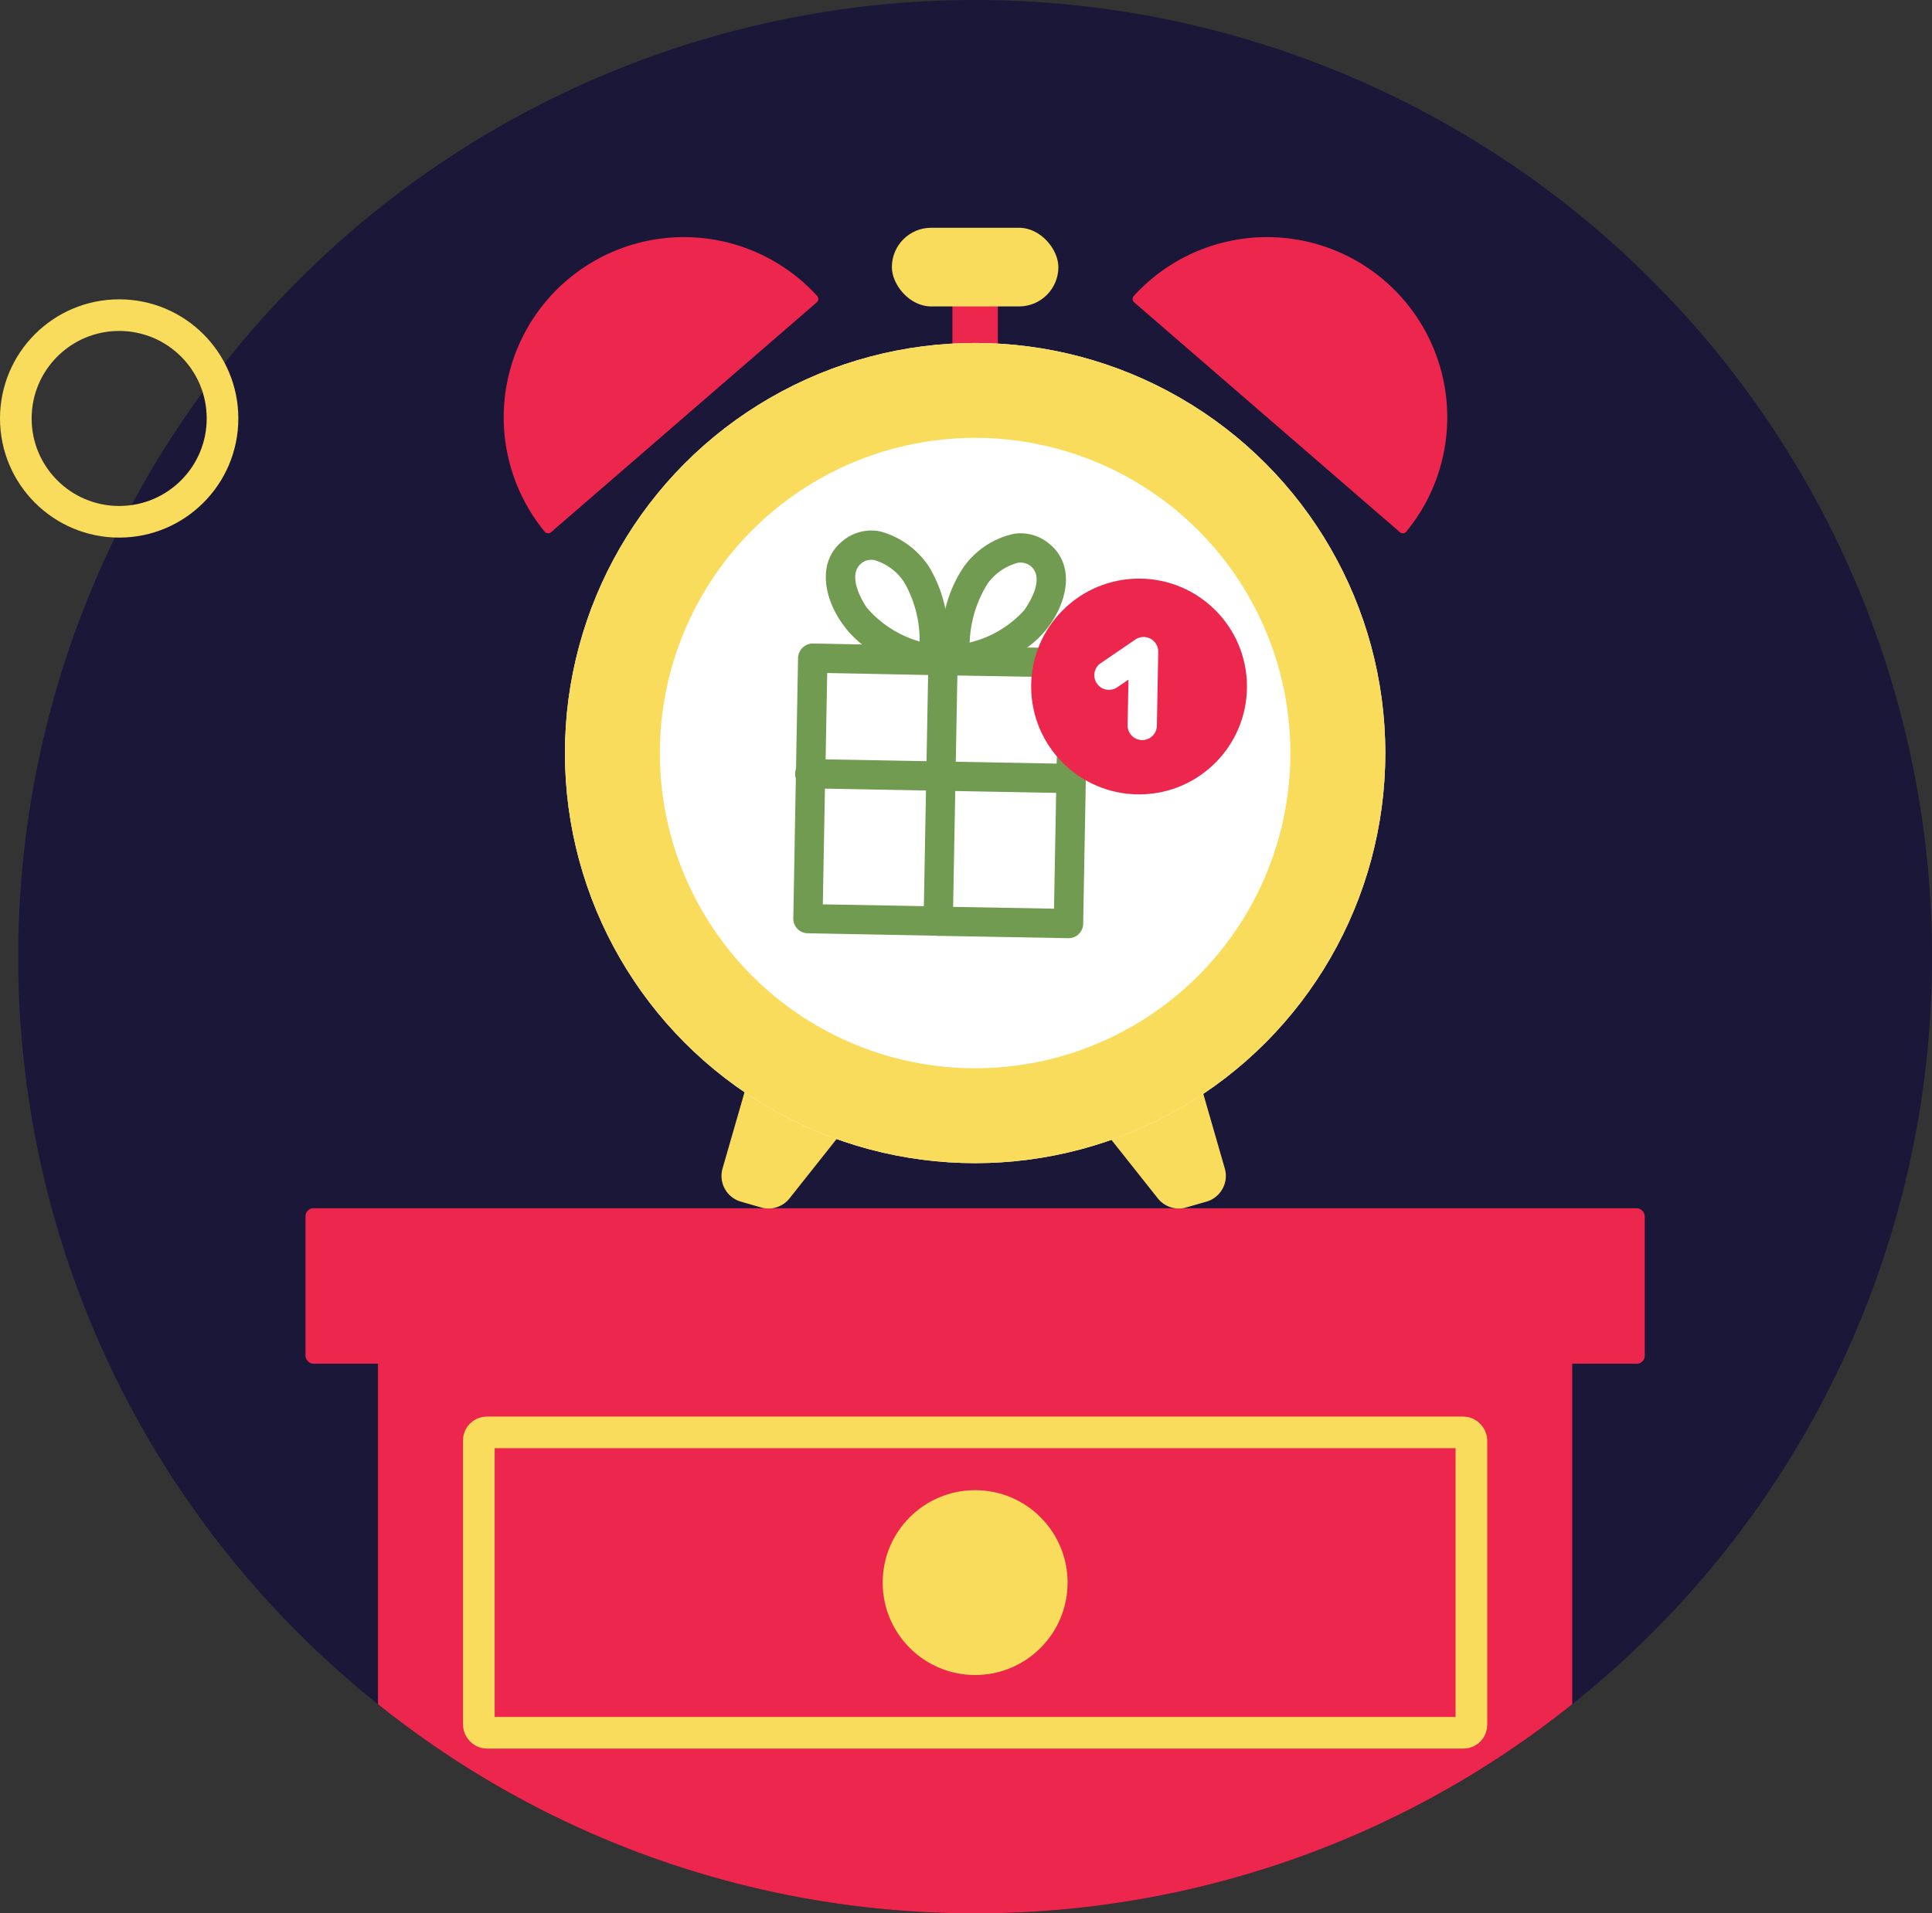 <svg xmlns="http://www.w3.org/2000/svg" width="244.289" height="241.986" viewBox="0 0 244.289 241.986">
  <rect x="0" y="0" width="244.289" height="241.986" fill="#333333" stroke="none"/>
  <g id="Group_337" data-name="Group 337" transform="translate(-906.016 -2022.377)">
    <g id="Group_211" data-name="Group 211" transform="translate(699.016 427.453)">
      <g id="Group_197" data-name="Group 197" transform="translate(6.969 7)">
        <path id="Path_401" data-name="Path 401" d="M-3424.194,5627.91a120.721,120.721,0,0,1-43.482,92.9q-.992.831-2.007,1.638a120.722,120.722,0,0,1-26.827,16.263,120.58,120.58,0,0,1-48.672,10.188,120.558,120.558,0,0,1-51.348-11.4,120.176,120.176,0,0,1-22.152-13.479c-.677-.515-1.346-1.038-2.007-1.576a120.7,120.7,0,0,1-45.489-94.53,120.994,120.994,0,0,1,121-121A120.992,120.992,0,0,1-3424.194,5627.91Z" transform="translate(3868.515 -3918.989)" fill="#1a1738"/>
        <ellipse id="Ellipse_81" data-name="Ellipse 81" cx="13.068" cy="13.068" rx="13.068" ry="13.068" transform="translate(202.031 1627.78)" fill="none" stroke="#f9dc5c" stroke-linecap="round" stroke-width="4"/>
        <rect id="Rectangle_93" data-name="Rectangle 93" width="169.342" height="19.659" rx="1" transform="translate(238.658 1740.735)" fill="#ed264d"/>
        <path id="Path_426" data-name="Path 426" d="M-3456.012,5728.623v45.059a120.753,120.753,0,0,1-26.828,16.262,120.579,120.579,0,0,1-48.672,10.188,120.558,120.558,0,0,1-51.348-11.4,120.182,120.182,0,0,1-22.152-13.479c-.677-.515-1.346-1.038-2.007-1.576v-45.051Z" transform="translate(3854.844 -3970.223)" fill="#ed264d"/>
        <ellipse id="Ellipse_85" data-name="Ellipse 85" cx="11.69" cy="11.69" rx="11.69" ry="11.69" transform="translate(311.64 1776.39)" fill="#f9dc5c"/>
        <rect id="Rectangle_94" data-name="Rectangle 94" width="125.503" height="37.991" rx="1" transform="translate(260.577 1769.084)" fill="none" stroke="#f9dc5c" stroke-linecap="round" stroke-miterlimit="10" stroke-width="4"/>
        <rect id="Rectangle_95" data-name="Rectangle 95" width="5.749" height="11.316" transform="translate(320.455 1623.666)" fill="#ed264d"/>
        <path id="Path_427" data-name="Path 427" d="M-3545.516,5696.79l-2.566-.739a3.386,3.386,0,0,1-2.316-4.192l6.242-21.667a3.386,3.386,0,0,1,4.192-2.317l11.471,3.3a3.388,3.388,0,0,1,1.716,5.36l-15.148,19.1A3.384,3.384,0,0,1-3545.516,5696.79Z" transform="translate(3841.79 -3956.153)" fill="#f9dc5c"/>
        <path id="Path_429" data-name="Path 429" d="M-3546.761,5554.166a.569.569,0,0,0,.053-.809,22.79,22.79,0,0,0-31.762-1.889,22.79,22.79,0,0,0-2.692,31.7.568.568,0,0,0,.808.064Z" transform="translate(3850.066 -3928)" fill="#ed264d"/>
        <rect id="Rectangle_96" data-name="Rectangle 96" width="21.055" height="9.947" rx="4.973" transform="translate(312.801 1616.731)" fill="#f9dc5c"/>
        <path id="Path_428" data-name="Path 428" d="M-3479.967,5696.79l2.566-.739a3.387,3.387,0,0,0,2.317-4.192l-6.243-21.667a3.386,3.386,0,0,0-4.191-2.317l-11.471,3.3a3.388,3.388,0,0,0-1.716,5.36l15.148,19.1A3.385,3.385,0,0,0-3479.967,5696.79Z" transform="translate(3829.984 -3956.153)" fill="#f9dc5c"/>
        <path id="Path_430" data-name="Path 430" d="M-3482.722,5554.166a.568.568,0,0,1-.052-.809,22.788,22.788,0,0,1,31.76-1.889,22.788,22.788,0,0,1,2.693,31.7.567.567,0,0,1-.807.064Z" transform="translate(3826.166 -3928)" fill="#ed264d"/>
        <g id="Ellipse_104" data-name="Ellipse 104" transform="translate(271.463 1631.3)" fill="#fff" stroke="#f9dc5c" stroke-linecap="round" stroke-linejoin="round" stroke-width="12">
          <ellipse cx="51.866" cy="51.866" rx="51.866" ry="51.866" stroke="none"/>
          <ellipse cx="51.866" cy="51.866" rx="45.866" ry="45.866" fill="none"/>
        </g>
        <g id="Group_44-2" data-name="Group 44-2" transform="translate(300.331 1669.312)">
          <path id="Path_138-2" data-name="Path 138-2" d="M-3519.643,5616.135c-.092.093-.185.186-.27.263a2.012,2.012,0,0,1-.673.308.434.434,0,0,1-.149.033l2.335.033A1.88,1.88,0,0,1-3519.643,5616.135Zm0,0c-.092.093-.185.186-.27.263a2.012,2.012,0,0,1-.673.308.434.434,0,0,1-.149.033l2.335.033A1.88,1.88,0,0,1-3519.643,5616.135Zm0,0c-.092.093-.185.186-.27.263a2.012,2.012,0,0,1-.673.308.434.434,0,0,1-.149.033l2.335.033A1.88,1.88,0,0,1-3519.643,5616.135Zm0,0c-.092.093-.185.186-.27.263a2.012,2.012,0,0,1-.673.308.434.434,0,0,1-.149.033l2.335.033A1.88,1.88,0,0,1-3519.643,5616.135Zm16.358-2.75-4.437-.1-.014,0h-.006l-1.426-.015-9.87-.182h-.019l-.7-.031-.375-.01-9.87-.163-.021-.006-6.212-.121a1.882,1.882,0,0,0-1.889,1.827l-.257,14.013,0,.008a.017.017,0,0,1,0,.013l.008,0-.006.476-.018.166-.006.495v.019l-.321,17.761a1.849,1.849,0,0,0,1.828,1.869l16.327.308.146.012a.092.092,0,0,0,.04.006l16.419.292a1.845,1.845,0,0,0,1.891-1.8v-.02l.334-18.129v-.02l.024-.207.266-14.6A1.853,1.853,0,0,0-3503.285,5613.385Zm-2.118,13.633,0,.014,0,.026-.025.885v.006l-.063,3.69,0,.013,0,.007-.267,14.637-12.748-.229-.014,0-3.685-.09h-.006l-12.781-.231.267-14.637.087-3.7.2-10.921,12.756.252.013,0,.008,0h.455a.473.473,0,0,0,.167,0h.064l.145-.007a.6.6,0,0,0,.1,0l2.335.033.144.012.278.028.006,0,9.375.157.005,0,3.382.083Zm-14.24-10.883c-.092.093-.185.186-.27.263a2.012,2.012,0,0,1-.673.308.434.434,0,0,1-.149.033l2.335.033A1.88,1.88,0,0,1-3519.643,5616.135Zm0,0c-.092.093-.185.186-.27.263a2.012,2.012,0,0,1-.673.308.434.434,0,0,1-.149.033l2.335.033A1.88,1.88,0,0,1-3519.643,5616.135Zm0,0c-.092.093-.185.186-.27.263a2.012,2.012,0,0,1-.673.308.434.434,0,0,1-.149.033l2.335.033A1.88,1.88,0,0,1-3519.643,5616.135Zm0,0c-.092.093-.185.186-.27.263a2.012,2.012,0,0,1-.673.308.434.434,0,0,1-.149.033l2.335.033A1.88,1.88,0,0,1-3519.643,5616.135Z" transform="translate(3538.733 -5612.759)" fill="#709b50"/>
        </g>
        <g id="Group_45-2" data-name="Group 45-2" transform="translate(318.924 1655.373)">
          <path id="Path_139-2" data-name="Path 139-2" d="M-3500.868,5595.877a5.6,5.6,0,0,0-4.433-1.17,10.532,10.532,0,0,0-6.325,4.232,16.259,16.259,0,0,0-2.281,5.223,20.2,20.2,0,0,0-.639,4.7v.039a.288.288,0,0,0,0,.109l.006.017a15.645,15.645,0,0,0,.064,1.927,1.818,1.818,0,0,0,.42,1,1.88,1.88,0,0,0,1.244.637l.144.012a.914.914,0,0,0,.278-.011l.012,0a21.839,21.839,0,0,0,8.8-3.5l.02-.02a12.014,12.014,0,0,0,2.528-2.424C-3498.507,5603.409-3497.366,5598.639-3500.868,5595.877Zm-3.088,8.5a13.55,13.55,0,0,1-6.887,4.074,16.43,16.43,0,0,1,.167-1.743,14.979,14.979,0,0,1,2.1-5.7,6.912,6.912,0,0,1,3.829-2.646,2.045,2.045,0,0,1,.415-.026,1.994,1.994,0,0,1,1.184.424C-3501.018,5600.478-3503.931,5604.335-3503.957,5604.376Z" transform="translate(3514.552 -5594.632)" fill="#709b50"/>
        </g>
        <g id="Group_46-2" data-name="Group 46-2" transform="translate(304.452 1655.021)">
          <path id="Path_140-2" data-name="Path 140-2" d="M-3520.333,5598.749a10.734,10.734,0,0,0-6.168-4.465,5.642,5.642,0,0,0-4.505,1.019c-3.584,2.632-2.637,7.422-.205,10.754a12.423,12.423,0,0,0,2.424,2.529l.021.006a21.536,21.536,0,0,0,8.329,3.758h.019c.179.039.3.071.323.072a.269.269,0,0,0,.119.033.475.475,0,0,0,.167,0v.02l.079.007a.329.329,0,0,0,.13-.034.6.6,0,0,0,.1,0,.425.425,0,0,0,.149-.034,2.013,2.013,0,0,0,.673-.307c.084-.077.177-.17.27-.263a1.8,1.8,0,0,0,.465-.971,13.768,13.768,0,0,0,.113-1.83l0-.014.024-.232a22.415,22.415,0,0,0-.457-4.737A16.772,16.772,0,0,0-3520.333,5598.749Zm-8.472-.484a1.805,1.805,0,0,1,1.194-.38,1.167,1.167,0,0,1,.409.039,6.76,6.76,0,0,1,3.725,2.775,14.736,14.736,0,0,1,1.965,7.514,13.837,13.837,0,0,1-6.7-4.305C-3528.246,5603.861-3531.012,5599.89-3528.8,5598.265Z" transform="translate(3533.373 -5594.173)" fill="#709b50"/>
        </g>
        <g id="Group_47-2" data-name="Group 47-2" transform="translate(316.813 1669.717)">
          <path id="Path_141-2" data-name="Path 141-2" d="M-3515.48,5649.845a1.852,1.852,0,0,1-1.817-1.885h0l.607-32.955a1.853,1.853,0,0,1,1.981-1.713,1.853,1.853,0,0,1,1.718,1.783l-.606,32.955a1.853,1.853,0,0,1-1.885,1.816Z" transform="translate(3517.297 -5613.287)" fill="#709b50"/>
        </g>
        <g id="Group_48-2" data-name="Group 48-2" transform="translate(300.571 1683.926)">
          <path id="Path_142-2" data-name="Path 142-2" d="M-3503.548,5636.076l-32.954-.606a1.854,1.854,0,0,1-1.918-1.786,1.853,1.853,0,0,1,1.786-1.918,1.947,1.947,0,0,1,.2,0l32.957.606a1.853,1.853,0,0,1,1.714,1.983,1.853,1.853,0,0,1-1.782,1.717Z" transform="translate(3538.421 -5631.766)" fill="#709b50"/>
        </g>
        <ellipse id="Ellipse_22-2" data-name="Ellipse 22-2" cx="13.644" cy="13.644" rx="13.644" ry="13.644" transform="translate(330.414 1661.104)" fill="#ed264d"/>
        <g id="Group_49-2" data-name="Group 49-2" transform="translate(338.402 1668.487)">
          <path id="Path_143-2" data-name="Path 143-2" d="M-3483.19,5624.726a1.854,1.854,0,0,1-1.822-1.879h0l.108-5.765-1.423.97a1.854,1.854,0,0,1-2.574-.492,1.854,1.854,0,0,1,.333-2.453c.052-.038.1-.074.159-.109l4.376-2.99a1.853,1.853,0,0,1,2.574.492,1.85,1.85,0,0,1,.32,1.073l-.172,9.349A1.853,1.853,0,0,1-3483.19,5624.726Z" transform="translate(3489.22 -5611.688)" fill="#fff"/>
        </g>
      </g>
    </g>
  </g>
</svg>
